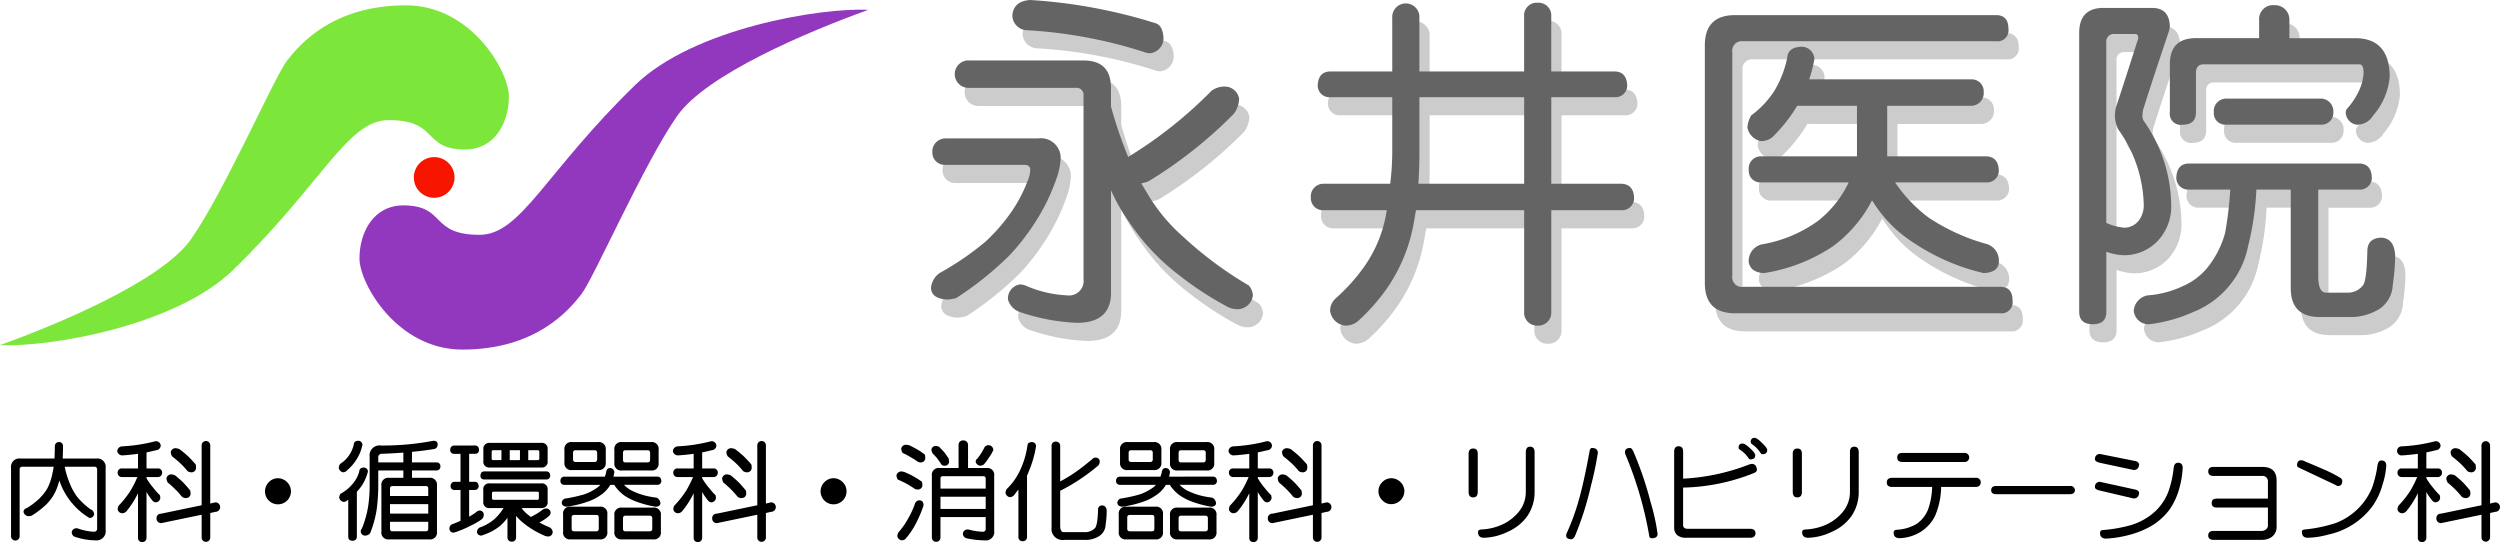 <svg xmlns="http://www.w3.org/2000/svg" width="312.679" height="67.798" viewBox="0 0 312.679 67.798">
  <g id="ロゴ" transform="translate(-530.919 -378.24)">
    <g id="グループ_4" data-name="グループ 4" transform="translate(648.639 380.505)">
      <g id="グループ_3" data-name="グループ 3">
        <path id="パス_575" data-name="パス 575" d="M652.209,397.853h11.642a2.468,2.468,0,0,1,2.792,2.792,8.87,8.87,0,0,1-.473,2.148,25.5,25.5,0,0,1-2.363,5.027,28.449,28.449,0,0,1-3.565,4.682,41.367,41.367,0,0,1-6.659,5.327,5.718,5.718,0,0,1-1.075.172q-1.977-.087-2.062-1.418a2.541,2.541,0,0,1,1.075-1.89,36.535,36.535,0,0,0,5.671-3.867,22.456,22.456,0,0,0,3.394-3.909,18.018,18.018,0,0,0,1.976-3.823,3.734,3.734,0,0,0,.3-1.289q0-.644-.731-.644h-9.924a1.542,1.542,0,0,1-1.59-1.59A1.634,1.634,0,0,1,652.209,397.853Zm2.921-9.752h14.391q3.438,0,3.437,3.437v2.32a55.936,55.936,0,0,0,2.148,6.315,54.29,54.29,0,0,0,10.44-8.292,2.783,2.783,0,0,1,1.719-.516,1.827,1.827,0,0,1,1.718,1.5,3.233,3.233,0,0,1-.687,1.933,55.628,55.628,0,0,1-10.653,8.42,6.065,6.065,0,0,1-.9.258q.343.56.6.989a22.433,22.433,0,0,0,4.726,5.757,46.762,46.762,0,0,0,8.119,6.014,2.021,2.021,0,0,1,.515,1.246,1.948,1.948,0,0,1-1.719,1.719,2.68,2.68,0,0,1-1.546-.344,40.656,40.656,0,0,1-5.971-3.909,27.476,27.476,0,0,1-6.229-6.616,22.315,22.315,0,0,1-2.277-3.995v12.8q0,3.78-4.253,3.781a25.216,25.216,0,0,1-7.217-1.375A2.294,2.294,0,0,1,660.07,418a1.783,1.783,0,0,1,1.547-1.891,3.232,3.232,0,0,1,.6.129,14.559,14.559,0,0,0,5.242,1.246,1.822,1.822,0,0,0,2.061-2.061v-22.9a.873.873,0,0,0-.987-.988h-13.4a1.719,1.719,0,1,1,0-3.437Zm7.733-7.561a65.836,65.836,0,0,1,15.594,2.879q.987.257,1.074,1.89a1.881,1.881,0,0,1-1.719,1.89,2.384,2.384,0,0,1-.773-.171,58.477,58.477,0,0,0-14.52-2.706,1.87,1.87,0,0,1-1.891-1.89Q660.8,380.67,662.863,380.54Z" transform="translate(-650.447 -380.54)" fill="#ccc"/>
        <path id="パス_576" data-name="パス 576" d="M736.707,389.481q1.46.044,1.546,1.719a1.456,1.456,0,0,1-1.546,1.5h-7.949v10.826h8.809q1.46.087,1.546,1.719a1.492,1.492,0,0,1-1.546,1.589h-8.809v12.717a1.623,1.623,0,0,1-1.718,1.719,1.605,1.605,0,0,1-1.675-1.719V406.836H711.833c-.087.516-.171,1.017-.258,1.5a20.662,20.662,0,0,1-3.265,8.119,24.414,24.414,0,0,1-3.781,4.3,2.514,2.514,0,0,1-1.547.516,2.132,2.132,0,0,1-1.889-1.89,2.094,2.094,0,0,1,.73-1.547,23.469,23.469,0,0,0,3.137-3.394A16.418,16.418,0,0,0,707.966,408c.087-.4.158-.787.216-1.16h-7.907a1.509,1.509,0,0,1-1.589-1.589,1.571,1.571,0,0,1,1.589-1.719h8.335a32.969,32.969,0,0,0,.258-4.081V392.7h-7.776a1.453,1.453,0,0,1-1.546-1.5q.084-1.675,1.546-1.719h7.776v-6.7a1.7,1.7,0,1,1,3.393,0v6.7h13.1v-6.873a1.576,1.576,0,0,1,1.675-1.719,1.594,1.594,0,0,1,1.718,1.719v6.873Zm-11.342,14.048V392.7h-13.1v6.744q0,2.149-.129,4.081Z" transform="translate(-651.177 -380.545)" fill="#ccc"/>
        <path id="パス_577" data-name="パス 577" d="M785.146,382.46q1.545,0,1.546,1.718a1.368,1.368,0,0,1-1.546,1.547H753.527a1.2,1.2,0,0,0-1.375,1.332v28.052a1.2,1.2,0,0,0,1.375,1.333h32.133q1.547,0,1.546,1.719a1.386,1.386,0,0,1-1.546,1.589H752.5q-3.78,0-3.781-3.78V386.24q0-3.78,3.781-3.78ZM760.271,393.8a19.214,19.214,0,0,1-2.792,3.609,2.238,2.238,0,0,1-1.719.816,2.135,2.135,0,0,1-1.719-1.719,3.665,3.665,0,0,1,.473-1.5,11.535,11.535,0,0,0,2.964-3.178,13.209,13.209,0,0,0,1.546-4.039q.086-1.288,1.719-1.374a1.6,1.6,0,0,1,1.675,1.546,17.063,17.063,0,0,1-.644,2.534h20.277a1.494,1.494,0,0,1,1.546,1.591,1.585,1.585,0,0,1-1.546,1.718H771.527v6.315h12.416q1.46.087,1.546,1.719a1.472,1.472,0,0,1-1.546,1.546H772.515a18.234,18.234,0,0,0,4.168,4.382,25.284,25.284,0,0,0,7.389,3.352,2.182,2.182,0,0,1,1.417,2.277q-.086,1.247-1.891,1.332a26.613,26.613,0,0,1-8.677-3.738,16.325,16.325,0,0,1-5.285-5.37,16.586,16.586,0,0,1-4.9,5.757,21.408,21.408,0,0,1-8.635,3.35q-1.632-.086-1.891-1.332a2.126,2.126,0,0,1,1.719-2.277,16.667,16.667,0,0,0,7-2.964,13.444,13.444,0,0,0,3.78-4.769H755.761a1.443,1.443,0,0,1-1.547-1.546,1.526,1.526,0,0,1,1.547-1.719h11.986v-6.143a.253.253,0,0,1,.042-.172Z" transform="translate(-651.933 -380.569)" fill="#ccc"/>
        <path id="パス_578" data-name="パス 578" d="M800.038,381.539h5.327q2.234,0,2.234,2.448c-.029,0-.058.129-.086.386q-2.02,5.973-3.265,9.925a6.526,6.526,0,0,0-.086.686,1.355,1.355,0,0,0,.171.688,18.575,18.575,0,0,1,3.437,10.482,6.283,6.283,0,0,1-1.675,4.511,5.74,5.74,0,0,1-4.339,1.8,6.989,6.989,0,0,1-2.1-.429v7.518q0,1.547-1.676,1.546-1.718,0-1.719-1.546V384.675q0-3.135,3.051-3.136Zm-.386,26.893a7.177,7.177,0,0,0,2.276.6,2.325,2.325,0,0,0,1.719-.816,3.091,3.091,0,0,0,.687-2.061,16.778,16.778,0,0,0-3.179-9.409,3.9,3.9,0,0,1-.429-1.762,4.869,4.869,0,0,1,.129-.988q1.2-3.65,2.663-8.248a1.305,1.305,0,0,0,.129-.429q0-.516-.386-.515h-2.535a.949.949,0,0,0-1.074,1.074ZM831.313,401q1.46.044,1.546,1.719a1.472,1.472,0,0,1-1.546,1.546h-5.155v10.826q0,2.062.989,2.062h2.62a2.334,2.334,0,0,0,1.933-.859q.516-.428.6-4.3,0-1.675,1.761-1.719,1.588.087,1.719,2.191a25.17,25.17,0,0,1-.3,3.694,3.779,3.779,0,0,1-1.632,3.008,6.788,6.788,0,0,1-3.909,1.03h-3.609q-3.608,0-3.609-3.609v-12.33h-4.3a35.461,35.461,0,0,1-1.031,7.046,11.2,11.2,0,0,1-6.83,8.248,18.621,18.621,0,0,1-5.584,1.546,1.84,1.84,0,0,1-1.891-1.718,2.112,2.112,0,0,1,1.719-1.891,12.486,12.486,0,0,0,4.425-1.159,8.2,8.2,0,0,0,3.179-2.449,12.036,12.036,0,0,0,2.1-4.21,47.438,47.438,0,0,0,.645-5.413h-5.2a1.472,1.472,0,0,1-1.546-1.546q.086-1.675,1.546-1.719Zm-10.653-19.8a1.805,1.805,0,0,1,1.89,1.891v2.234h8.206q4.337,0,4.338,4.854a8.479,8.479,0,0,1-2.062,4.811,2.37,2.37,0,0,1-2.062,1.16,1.6,1.6,0,0,1-1.374-1.546.778.778,0,0,1,.258-.558,9.084,9.084,0,0,0,1.46-2.277,5.964,5.964,0,0,0,.515-2.1c0-.716-.17-1.074-.515-1.074H811.852q-.988,0-.988,1.074v4.94q0,1.547-1.719,1.546A1.366,1.366,0,0,1,807.6,394.6v-6.015q0-3.265,3.265-3.265h7.906v-2.234A1.746,1.746,0,0,1,820.659,381.194ZM826.5,392.88a1.588,1.588,0,0,1,1.547,1.719,1.473,1.473,0,0,1-1.547,1.546H814.645A1.442,1.442,0,0,1,813.1,394.6a1.553,1.553,0,0,1,1.546-1.719Z" transform="translate(-652.653 -380.55)" fill="#ccc"/>
      </g>
    </g>
    <g id="グループ_6" data-name="グループ 6" transform="translate(647.359 378.24)">
      <g id="グループ_5" data-name="グループ 5">
        <path id="パス_579" data-name="パス 579" d="M650.909,395.553h11.642a2.468,2.468,0,0,1,2.792,2.792,8.879,8.879,0,0,1-.473,2.149,25.462,25.462,0,0,1-2.363,5.026,28.451,28.451,0,0,1-3.565,4.682,41.424,41.424,0,0,1-6.659,5.328,5.641,5.641,0,0,1-1.074.171q-1.977-.087-2.062-1.417a2.544,2.544,0,0,1,1.074-1.891,36.459,36.459,0,0,0,5.671-3.867,22.413,22.413,0,0,0,3.394-3.909,17.952,17.952,0,0,0,1.976-3.823,3.733,3.733,0,0,0,.3-1.289q0-.644-.731-.644h-9.924a1.542,1.542,0,0,1-1.59-1.59A1.635,1.635,0,0,1,650.909,395.553Zm2.921-9.751h14.392q3.436,0,3.436,3.436v2.32a55.652,55.652,0,0,0,2.149,6.315,54.272,54.272,0,0,0,10.439-8.292,2.783,2.783,0,0,1,1.719-.515,1.826,1.826,0,0,1,1.718,1.5A3.233,3.233,0,0,1,687,392.5a55.671,55.671,0,0,1-10.654,8.421,6.171,6.171,0,0,1-.9.257q.343.56.6.989a22.409,22.409,0,0,0,4.725,5.757,46.715,46.715,0,0,0,8.119,6.014,2.023,2.023,0,0,1,.516,1.247,1.949,1.949,0,0,1-1.72,1.718,2.689,2.689,0,0,1-1.546-.343,40.734,40.734,0,0,1-5.971-3.91,27.5,27.5,0,0,1-6.229-6.615,22.334,22.334,0,0,1-2.277-4v12.8q0,3.78-4.253,3.781a25.221,25.221,0,0,1-7.217-1.375,2.3,2.3,0,0,1-1.418-1.546,1.782,1.782,0,0,1,1.547-1.89,3.217,3.217,0,0,1,.6.128,14.534,14.534,0,0,0,5.241,1.247,1.823,1.823,0,0,0,2.062-2.062v-22.9a.874.874,0,0,0-.988-.988h-13.4a1.718,1.718,0,1,1,0-3.436Zm7.733-7.562a65.817,65.817,0,0,1,15.594,2.879q.987.259,1.073,1.89a1.881,1.881,0,0,1-1.718,1.891,2.39,2.39,0,0,1-.774-.172,58.558,58.558,0,0,0-14.52-2.706,1.87,1.87,0,0,1-1.891-1.89Q659.5,378.37,661.563,378.24Z" transform="translate(-649.147 -378.24)" fill="#646464"/>
        <path id="パス_580" data-name="パス 580" d="M735.407,387.182q1.46.043,1.546,1.718a1.455,1.455,0,0,1-1.546,1.5h-7.949v10.826h8.809q1.46.087,1.546,1.719a1.493,1.493,0,0,1-1.546,1.59h-8.809v12.716a1.623,1.623,0,0,1-1.718,1.719,1.606,1.606,0,0,1-1.675-1.719V404.537H710.533c-.087.515-.171,1.016-.258,1.5a20.689,20.689,0,0,1-3.264,8.119,24.487,24.487,0,0,1-3.782,4.3,2.5,2.5,0,0,1-1.546.516,2.13,2.13,0,0,1-1.889-1.89,2.086,2.086,0,0,1,.729-1.546,23.416,23.416,0,0,0,3.137-3.395,16.411,16.411,0,0,0,3.007-6.444c.087-.4.158-.787.216-1.159h-7.907a1.511,1.511,0,0,1-1.589-1.59,1.571,1.571,0,0,1,1.589-1.719h8.335a32.968,32.968,0,0,0,.258-4.081V390.4h-7.775a1.454,1.454,0,0,1-1.547-1.5q.084-1.675,1.547-1.718h7.775v-6.7a1.7,1.7,0,1,1,3.393,0v6.7h13.1v-6.874a1.577,1.577,0,0,1,1.675-1.719,1.594,1.594,0,0,1,1.718,1.719v6.874Zm-11.342,14.047V390.4h-13.1v6.744q0,2.149-.128,4.081Z" transform="translate(-649.877 -378.245)" fill="#646464"/>
        <path id="パス_581" data-name="パス 581" d="M783.846,380.16q1.547,0,1.546,1.718a1.367,1.367,0,0,1-1.546,1.547H752.227a1.2,1.2,0,0,0-1.375,1.332V412.81a1.2,1.2,0,0,0,1.375,1.332h32.133q1.547,0,1.547,1.719a1.387,1.387,0,0,1-1.547,1.59H751.2q-3.78,0-3.78-3.781V383.94q0-3.779,3.78-3.78ZM758.972,391.5a19.178,19.178,0,0,1-2.792,3.609,2.238,2.238,0,0,1-1.719.816,2.131,2.131,0,0,1-1.718-1.719,3.653,3.653,0,0,1,.472-1.5,11.552,11.552,0,0,0,2.964-3.179,13.207,13.207,0,0,0,1.546-4.039q.086-1.288,1.719-1.374a1.6,1.6,0,0,1,1.676,1.546,17.191,17.191,0,0,1-.645,2.535h20.277a1.492,1.492,0,0,1,1.546,1.59,1.585,1.585,0,0,1-1.546,1.718H770.228v6.316h12.415q1.46.086,1.546,1.718a1.472,1.472,0,0,1-1.546,1.546H771.216a18.233,18.233,0,0,0,4.167,4.383,25.312,25.312,0,0,0,7.389,3.351,2.181,2.181,0,0,1,1.417,2.277q-.086,1.247-1.891,1.332a26.592,26.592,0,0,1-8.677-3.738,16.3,16.3,0,0,1-5.284-5.37,16.587,16.587,0,0,1-4.9,5.757,21.393,21.393,0,0,1-8.635,3.351q-1.632-.086-1.89-1.332a2.125,2.125,0,0,1,1.719-2.277,16.644,16.644,0,0,0,7-2.965,13.433,13.433,0,0,0,3.78-4.769H754.461a1.442,1.442,0,0,1-1.546-1.546,1.524,1.524,0,0,1,1.546-1.718h11.986v-6.144a.247.247,0,0,1,.043-.172Z" transform="translate(-650.633 -378.269)" fill="#646464"/>
        <path id="パス_582" data-name="パス 582" d="M798.738,379.239h5.328q2.232,0,2.233,2.448-.043,0-.086.387-2.019,5.971-3.265,9.924a6.5,6.5,0,0,0-.086.687,1.346,1.346,0,0,0,.172.687,18.58,18.58,0,0,1,3.436,10.482,6.279,6.279,0,0,1-1.675,4.511,5.739,5.739,0,0,1-4.339,1.8,6.988,6.988,0,0,1-2.1-.429v7.518q0,1.547-1.675,1.547-1.718,0-1.72-1.547V382.375q0-3.135,3.051-3.136Zm-.386,26.893a7.183,7.183,0,0,0,2.276.6,2.328,2.328,0,0,0,1.719-.815,3.094,3.094,0,0,0,.688-2.062,16.78,16.78,0,0,0-3.18-9.409,3.891,3.891,0,0,1-.428-1.761,4.915,4.915,0,0,1,.128-.988q1.2-3.652,2.664-8.248a1.317,1.317,0,0,0,.128-.43c0-.343-.128-.515-.386-.515h-2.534a.95.95,0,0,0-1.075,1.074Zm31.661-7.432q1.461.043,1.547,1.718a1.473,1.473,0,0,1-1.547,1.546h-5.155V412.79q0,2.062.989,2.061h2.62a2.332,2.332,0,0,0,1.933-.859q.516-.428.6-4.3,0-1.675,1.761-1.719,1.588.087,1.719,2.191a25.3,25.3,0,0,1-.3,3.694,3.782,3.782,0,0,1-1.633,3.008,6.785,6.785,0,0,1-3.909,1.031H825.03q-3.609,0-3.609-3.609V401.964h-4.3a35.455,35.455,0,0,1-1.031,7.046,11.2,11.2,0,0,1-6.83,8.248,18.647,18.647,0,0,1-5.584,1.547,1.841,1.841,0,0,1-1.891-1.719,2.11,2.11,0,0,1,1.719-1.89,12.5,12.5,0,0,0,4.425-1.16,8.189,8.189,0,0,0,3.179-2.449,12.048,12.048,0,0,0,2.106-4.209,47.45,47.45,0,0,0,.644-5.414h-5.2a1.472,1.472,0,0,1-1.547-1.546q.086-1.675,1.547-1.718Zm-10.653-19.8a1.8,1.8,0,0,1,1.89,1.89v2.234h8.206q4.337,0,4.338,4.854a8.484,8.484,0,0,1-2.062,4.812,2.37,2.37,0,0,1-2.061,1.159,1.6,1.6,0,0,1-1.375-1.546.778.778,0,0,1,.258-.558,9.083,9.083,0,0,0,1.46-2.277,5.965,5.965,0,0,0,.516-2.1q0-1.074-.516-1.074H810.552q-.987,0-.987,1.074v4.94q0,1.547-1.72,1.546A1.367,1.367,0,0,1,806.3,392.3v-6.014q0-3.265,3.266-3.266h7.9v-2.234A1.745,1.745,0,0,1,819.359,378.895ZM825.2,390.58a1.587,1.587,0,0,1,1.547,1.719,1.473,1.473,0,0,1-1.547,1.546H813.345A1.442,1.442,0,0,1,811.8,392.3a1.553,1.553,0,0,1,1.546-1.719Z" transform="translate(-651.353 -378.25)" fill="#646464"/>
      </g>
    </g>
    <g id="グループ_7" data-name="グループ 7" transform="translate(532.295 433.003)">
      <path id="パス_583" data-name="パス 583" d="M533.5,436.437h4.255q.041-.714.04-1.522a.519.519,0,0,1,.486-.538.483.483,0,0,1,.538.538c0,.531-.013,1.037-.04,1.522h4.188a1.048,1.048,0,0,1,1.185,1.185v7.743a1.148,1.148,0,0,1-1.292,1.306,8.373,8.373,0,0,1-2.518-.431.6.6,0,0,1-.43-.538.553.553,0,0,1,.592-.539l.161.013a6.607,6.607,0,0,0,1.993.418.38.38,0,0,0,.43-.43v-7.338a.328.328,0,0,0-.376-.364h-3.677a10.5,10.5,0,0,0,.593,1.993,7.489,7.489,0,0,0,.955,1.764,9.189,9.189,0,0,0,1.683,1.575.651.651,0,0,1,.445.593.532.532,0,0,1-.539.485.487.487,0,0,1-.242-.121,8.4,8.4,0,0,1-2.048-1.818,8.81,8.81,0,0,1-1.131-1.777q-.216-.471-.39-.97a9.978,9.978,0,0,1-.4,1.2,5.785,5.785,0,0,1-1.225,1.792,11.493,11.493,0,0,1-1.845,1.413,1.633,1.633,0,0,1-.471.054.692.692,0,0,1-.539-.539.5.5,0,0,1,.418-.472,9.566,9.566,0,0,0,1.575-1.2,6.4,6.4,0,0,0,.97-1.226,7.055,7.055,0,0,0,.673-2.006c.054-.242.1-.488.135-.741h-3.891a.322.322,0,0,0-.363.364v8.307a.539.539,0,1,1-1.077,0v-8.51A1.048,1.048,0,0,1,533.5,436.437Z" transform="translate(-532.316 -433.852)"/>
      <path id="パス_584" data-name="パス 584" d="M550.6,434.268a.592.592,0,0,1,.646.539.61.61,0,0,1-.592.593q-.579.148-1.185.269v2.006h1.413a.5.5,0,0,1,.539.539.518.518,0,0,1-.539.539h-1.413v.148a8.713,8.713,0,0,0,.929,1.293,6.986,6.986,0,0,0,.741.821,1.717,1.717,0,0,1,.054.363.612.612,0,0,1-.539.539.591.591,0,0,1-.472-.256,7.321,7.321,0,0,1-.713-1.037v5.723a.52.52,0,0,1-.539.539.5.5,0,0,1-.525-.539v-5.574a11.083,11.083,0,0,1-1.414,2.222.732.732,0,0,1-.539.283.576.576,0,0,1-.592-.539,1.353,1.353,0,0,1,.107-.391,12.065,12.065,0,0,0,1.522-1.925,13.187,13.187,0,0,0,.835-1.669H546.4a.518.518,0,0,1-.539-.539.5.5,0,0,1,.539-.539h2.006v-1.831q-.943.134-1.953.2a.644.644,0,0,1-.646-.539.637.637,0,0,1,.593-.593A20.4,20.4,0,0,0,550.6,434.268Zm7.487,7.649a.592.592,0,0,1,0,1.185l-.646.148v3.043a.539.539,0,1,1-1.077,0v-2.828l-5.049,1.05a.565.565,0,0,1-.593-.592.557.557,0,0,1,.593-.593l5.049-1.05v-7.473a.539.539,0,1,1,1.077,0v7.258Zm-5.588-3.5a1.307,1.307,0,0,1,.539.121,12.415,12.415,0,0,1,1,.876q.417.431.888,1.009a1.691,1.691,0,0,1,.054.431.547.547,0,0,1-.539.525.774.774,0,0,1-.539-.162q-.431-.526-.821-.916t-.956-.862a1.147,1.147,0,0,1-.162-.539A.634.634,0,0,1,552.5,438.415Zm.539-3.272a1.443,1.443,0,0,1,.539.107,13.585,13.585,0,0,1,1.076.889q.458.443.97,1.036a2.6,2.6,0,0,1,.04.444.552.552,0,0,1-.539.539.834.834,0,0,1-.539-.162,9.326,9.326,0,0,0-.876-.955q-.417-.391-1.05-.889a1.2,1.2,0,0,1-.161-.539A.609.609,0,0,1,553.041,435.144Z" transform="translate(-532.52 -433.85)"/>
      <path id="パス_585" data-name="パス 585" d="M566.2,438.971a1.642,1.642,0,0,1,1.132.486,1.594,1.594,0,0,1,.485,1.144,1.623,1.623,0,1,1-2.761-1.144A1.562,1.562,0,0,1,566.2,438.971Z" transform="translate(-532.804 -433.922)"/>
      <path id="パス_586" data-name="パス 586" d="M576.363,434.214a.524.524,0,0,1,.539.5,5.457,5.457,0,0,1-.592,1.59,5.879,5.879,0,0,1-1.293,1.575.726.726,0,0,1-.539.283.692.692,0,0,1-.539-.539,1.31,1.31,0,0,1,.149-.5,3.831,3.831,0,0,0,1.131-1.077,3.942,3.942,0,0,0,.606-1.387Q575.852,434.24,576.363,434.214Zm.687,3.353a.508.508,0,0,1,.539.485,5.817,5.817,0,0,1-.768,1.778,8.25,8.25,0,0,1-.619.767v5.641q-.027.458-.539.486c-.35-.019-.53-.18-.538-.486v-4.672a.188.188,0,0,1-.054.04.7.7,0,0,1-.539.256.669.669,0,0,1-.539-.539,1.136,1.136,0,0,1,.149-.471,4.928,4.928,0,0,0,1.548-1.266,3.768,3.768,0,0,0,.821-1.59Q576.551,437.594,577.05,437.566Zm8.725-3.353c.35,0,.53.148.539.444-.027.358-.189.556-.485.592q-1.158.2-2.734.351v1.32h3.07a.453.453,0,0,1,.486.485.481.481,0,0,1-.486.525H583.1v.916h2.141a.869.869,0,0,1,.983.983v5.762a.857.857,0,0,1-.983.956h-5a.852.852,0,0,1-.97-.956v-5.762a.864.864,0,0,1,.97-.983h1.778v-.916h-3.138v1.724a23.41,23.41,0,0,1-.2,3.164,13.53,13.53,0,0,1-.808,2.935.8.8,0,0,1-.66.323.535.535,0,0,1-.526-.538.662.662,0,0,1,.162-.377,13.285,13.285,0,0,0,.753-2.653,18.359,18.359,0,0,0,.2-2.854v-3.447a1.244,1.244,0,0,1,1.414-1.4A33.4,33.4,0,0,0,585.775,434.214Zm-3.756,2.706v-1.226q-1.226.095-2.653.149a.428.428,0,0,0-.485.485v.593Zm-1.67,4.2h4.781v-.929a.274.274,0,0,0-.31-.31h-4.16a.274.274,0,0,0-.31.31Zm0,2.208h4.781v-1.185h-4.781Zm4.47,2.209c.207,0,.31-.108.31-.324v-.862h-4.781v.862c0,.216.1.324.31.324Z" transform="translate(-532.946 -433.85)"/>
      <path id="パス_587" data-name="パス 587" d="M591.213,434.81c.3.019.466.2.485.553a.462.462,0,0,1-.485.485h-.754v3.5h.7q.458.015.485.539a.462.462,0,0,1-.485.486h-.7v3.339a6.6,6.6,0,0,0,.929-.606.633.633,0,0,1,.364-.161.511.511,0,0,1,.538.5.784.784,0,0,1-.255.592,8.293,8.293,0,0,1-1.374.795,12.983,12.983,0,0,1-1.764.767,1.944,1.944,0,0,1-.418.108.483.483,0,0,1-.485-.486.556.556,0,0,1,.431-.592q.551-.216.955-.4v-3.851h-.741a.468.468,0,0,1-.5-.486q.027-.524.5-.539h.741v-3.5h-.794a.467.467,0,0,1-.5-.485c.018-.351.183-.534.5-.553Zm1.845,4.74h6.41a.72.72,0,0,1,.808.821v1.44a.72.72,0,0,1-.808.821h-2.451a4.122,4.122,0,0,0,1.023,1,.579.579,0,0,0,.161.135l.028-.054a7.316,7.316,0,0,0,1.4-.862.835.835,0,0,1,.538-.161.554.554,0,0,1,.486.485.587.587,0,0,1-.229.472,5.987,5.987,0,0,1-1.185.794q.579.31,1.306.619a.727.727,0,0,1,.363.593.577.577,0,0,1-.485.539,1.749,1.749,0,0,1-.418-.054,11.518,11.518,0,0,1-1.387-.686,11.154,11.154,0,0,1-1.548-1.091,6.523,6.523,0,0,1-.741-.753V446.3a.51.51,0,0,1-.539.539.52.52,0,0,1-.539-.539v-2.45a5.505,5.505,0,0,1-.955,1.037,6.429,6.429,0,0,1-2.02,1.09,1.549,1.549,0,0,1-.3.107c-.35-.035-.53-.2-.539-.485a.65.65,0,0,1,.363-.539,5.655,5.655,0,0,0,1.8-1.023,6.539,6.539,0,0,0,1.158-1.4h-1.71a.726.726,0,0,1-.821-.821v-1.44A.726.726,0,0,1,593.057,439.55Zm7.056-1.5q.456.013.485.539a.456.456,0,0,1-.485.471h-7.77a.439.439,0,0,1-.471-.471c.008-.351.165-.53.471-.539Zm-7.056-3.568h6.41a.72.72,0,0,1,.808.821v1.441a.72.72,0,0,1-.808.821h-6.41a.726.726,0,0,1-.821-.821v-1.441A.726.726,0,0,1,593.057,434.487Zm1.441,2.154V435.4h-1.023c-.135,0-.2.072-.2.215v.821a.179.179,0,0,0,.2.2Zm4.483,4.969c.135,0,.2-.076.2-.228v-.593a.179.179,0,0,0-.2-.2h-5.453c-.144,0-.215.068-.215.2v.593c0,.153.071.228.215.228Zm-2.168-4.969V435.4h-1.279v1.238Zm2.222,0a.178.178,0,0,0,.2-.2v-.821c0-.143-.067-.215-.2-.215h-1.185v1.238Z" transform="translate(-533.158 -433.854)"/>
      <path id="パス_588" data-name="パス 588" d="M614.222,438.7q.458.015.485.539a.461.461,0,0,1-.485.485h-4.188a3.948,3.948,0,0,0,.943.714,8.938,8.938,0,0,0,1.549.592,10.328,10.328,0,0,0,1.589.3.852.852,0,0,1,.485.714q-.055.377-.539.418a1.414,1.414,0,0,1-.309-.04,12.65,12.65,0,0,1-1.818-.472,7.23,7.23,0,0,1-1.737-.808,4.865,4.865,0,0,1-1.2-1.144,1.07,1.07,0,0,1-.162-.27h-.511a3.859,3.859,0,0,1-1.2,1.279,6.088,6.088,0,0,1-1.657.835,12.219,12.219,0,0,1-2.45.592.723.723,0,0,1-.175.028c-.358-.035-.556-.193-.592-.472a.586.586,0,0,1,.39-.539,18,18,0,0,0,2.4-.525,5.933,5.933,0,0,0,1.414-.686,2.735,2.735,0,0,0,.632-.512h-4.5a.467.467,0,0,1-.5-.485q.026-.524.5-.539h5.062c.063-.179.116-.358.161-.539q.041-.524.486-.539a.54.54,0,0,1,.538.539c-.035.189-.072.368-.107.539Zm-10.84,3.757H607a.857.857,0,0,1,.956.983v2.154a.846.846,0,0,1-.956.956h-3.622a.845.845,0,0,1-.955-.956V443.44A.857.857,0,0,1,603.382,442.457Zm.175-8.079h3.219a.869.869,0,0,1,.983.983v1.562a.857.857,0,0,1-.983.955h-3.219a.85.85,0,0,1-.969-.955v-1.562A.863.863,0,0,1,603.557,434.378Zm3.017,11.163c.206,0,.309-.108.309-.324v-1.4c0-.216-.1-.324-.309-.324h-2.748c-.225,0-.336.108-.336.324v1.4c0,.216.111.324.336.324Zm-.229-8.672a.3.3,0,0,0,.337-.337v-.795a.3.3,0,0,0-.337-.336h-2.37q-.31,0-.31.336v.795q0,.337.31.337Zm3.447-2.491h3.622a.858.858,0,0,1,.956.983v1.615a.845.845,0,0,1-.956.956h-3.622a.845.845,0,0,1-.956-.956v-1.615A.857.857,0,0,1,609.792,434.378Zm0,8.2h3.891a.851.851,0,0,1,.97.955v2.06a.851.851,0,0,1-.97.956h-3.891a.846.846,0,0,1-.956-.956v-2.06A.845.845,0,0,1,609.792,442.578Zm3.191-5.655q.324,0,.323-.337v-.849c0-.224-.107-.336-.323-.336h-2.76q-.31,0-.31.336v.849q0,.337.31.337Zm.256,8.618q.337,0,.337-.324v-1.292a.3.3,0,0,0-.337-.337h-3.016q-.31,0-.31.337v1.292c0,.216.1.324.31.324Z" transform="translate(-533.371 -433.852)"/>
      <path id="パス_589" data-name="パス 589" d="M621.163,434.268a.594.594,0,0,1,.647.539.611.611,0,0,1-.593.593q-.579.148-1.185.269v2.006h1.413a.5.5,0,0,1,.539.539.518.518,0,0,1-.539.539h-1.413v.148a8.713,8.713,0,0,0,.929,1.293,6.986,6.986,0,0,0,.741.821,1.717,1.717,0,0,1,.054.363.611.611,0,0,1-.539.539.591.591,0,0,1-.472-.256,7.321,7.321,0,0,1-.713-1.037v5.723a.52.52,0,0,1-.539.539.5.5,0,0,1-.525-.539v-5.574a11.083,11.083,0,0,1-1.414,2.222.732.732,0,0,1-.539.283.576.576,0,0,1-.592-.539,1.353,1.353,0,0,1,.107-.391,12.065,12.065,0,0,0,1.522-1.925,13.187,13.187,0,0,0,.835-1.669h-1.925a.518.518,0,0,1-.539-.539.5.5,0,0,1,.539-.539h2.006v-1.831q-.943.134-1.953.2a.644.644,0,0,1-.646-.539.637.637,0,0,1,.593-.593A20.389,20.389,0,0,0,621.163,434.268Zm7.487,7.649a.592.592,0,0,1,0,1.185l-.646.148v3.043a.539.539,0,1,1-1.077,0v-2.828l-5.049,1.05a.565.565,0,0,1-.593-.592.557.557,0,0,1,.593-.593l5.049-1.05v-7.473a.539.539,0,1,1,1.077,0v7.258Zm-5.588-3.5a1.307,1.307,0,0,1,.539.121,12.415,12.415,0,0,1,1,.876q.417.431.888,1.009a1.691,1.691,0,0,1,.054.431.547.547,0,0,1-.539.525.774.774,0,0,1-.539-.162q-.431-.526-.821-.916t-.956-.862a1.147,1.147,0,0,1-.162-.539A.634.634,0,0,1,623.062,438.415Zm.539-3.272a1.443,1.443,0,0,1,.539.107,13.8,13.8,0,0,1,1.077.889q.456.443.969,1.036a2.6,2.6,0,0,1,.04.444.552.552,0,0,1-.539.539.834.834,0,0,1-.539-.162,9.326,9.326,0,0,0-.876-.955q-.417-.391-1.05-.889a1.2,1.2,0,0,1-.161-.539A.609.609,0,0,1,623.6,435.144Z" transform="translate(-533.587 -433.85)"/>
      <path id="パス_590" data-name="パス 590" d="M636.757,438.971a1.642,1.642,0,0,1,1.132.486,1.594,1.594,0,0,1,.484,1.144,1.623,1.623,0,1,1-2.761-1.144A1.562,1.562,0,0,1,636.757,438.971Z" transform="translate(-533.871 -433.922)"/>
      <path id="パス_591" data-name="パス 591" d="M645.3,438.05a1.388,1.388,0,0,1,.539.107,11.233,11.233,0,0,1,1.131.553,10.539,10.539,0,0,1,.983.632,1.649,1.649,0,0,1,.054.431.552.552,0,0,1-.539.539.733.733,0,0,1-.539-.175q-.485-.309-.929-.565-.4-.216-1.078-.512a1.191,1.191,0,0,1-.161-.525A.633.633,0,0,1,645.3,438.05Zm2.316,3.609q.511.013.539.593a1.772,1.772,0,0,0-.054.2,15.3,15.3,0,0,1-1.118,2.5,10.076,10.076,0,0,1-1.09,1.534.688.688,0,0,1-.485.175.628.628,0,0,1-.539-.539.905.905,0,0,1,.174-.485,9.2,9.2,0,0,0,1.118-1.589,10.977,10.977,0,0,0,.916-1.966A.6.6,0,0,1,647.614,441.659Zm-1.724-6.948a1.57,1.57,0,0,1,.539.095q.619.31,1.009.539a7.433,7.433,0,0,1,.876.606,1.692,1.692,0,0,1,.053.431.547.547,0,0,1-.525.539.766.766,0,0,1-.539-.175q-.431-.3-.821-.512a8.544,8.544,0,0,0-.955-.5,1.186,1.186,0,0,1-.175-.538A.633.633,0,0,1,645.891,434.711Zm3.73.149a1.091,1.091,0,0,1,.471.107q.39.391.647.686.254.324.552.781a1.691,1.691,0,0,1,.054.431.527.527,0,0,1-.539.471.556.556,0,0,1-.431-.162,7.878,7.878,0,0,0-.5-.727,7.317,7.317,0,0,0-.593-.66,1.139,1.139,0,0,1-.148-.485A.557.557,0,0,1,649.62,434.859Zm3.5-.687a.557.557,0,0,1,.593.593v2.854h2.316a.851.851,0,0,1,.955.97v6.894a1.047,1.047,0,0,1-1.185,1.185,11.208,11.208,0,0,1-2.315-.269.627.627,0,0,1-.418-.553.577.577,0,0,1,.592-.539l.149.014a7.551,7.551,0,0,0,1.736.269.333.333,0,0,0,.377-.377V443.76h-5.655v2.531a.539.539,0,1,1-1.077,0v-7.7a.858.858,0,0,1,.97-.97h2.37v-2.854A.548.548,0,0,1,653.121,434.172Zm-2.854,6.02h5.655v-1.239q0-.309-.323-.309h-5.022a.274.274,0,0,0-.31.309Zm0,2.545h5.655v-1.522h-5.655Zm5.978-7.972a.616.616,0,0,1,.633.593.363.363,0,0,1-.095.2,4.015,4.015,0,0,1-.458.767,6.621,6.621,0,0,1-.632.848.825.825,0,0,1-.485.162.677.677,0,0,1-.539-.471c0-.2.058-.323.174-.377a7.154,7.154,0,0,0,.9-1.4A.582.582,0,0,1,656.245,434.765Z" transform="translate(-534.017 -433.849)"/>
      <path id="パス_592" data-name="パス 592" d="M661.895,434.377a.518.518,0,0,1,.539.485,13.541,13.541,0,0,1-.862,3.07c-.081.216-.171.43-.27.646v7.661a.508.508,0,0,1-.539.539.5.5,0,0,1-.539-.539v-5.924q-.269.337-.538.7a.705.705,0,0,1-.539.256.667.667,0,0,1-.539-.539,1.154,1.154,0,0,1,.148-.472,7.86,7.86,0,0,0,1.7-2.4,10.844,10.844,0,0,0,.9-3.057Q661.382,434.4,661.895,434.377Zm8.025,1.952a.464.464,0,0,1,.472.418.858.858,0,0,1-.149.539,26.275,26.275,0,0,1-2.1,1.6,24.14,24.14,0,0,1-2.585,1.534.5.5,0,0,1-.108.04v4.363q0,.821.431.821h2.585a1.7,1.7,0,0,0,1.279-.458q.375-.242.444-2.343a.484.484,0,0,1,.539-.539c.331.019.511.247.538.687a11.8,11.8,0,0,1-.134,1.71,1.759,1.759,0,0,1-.768,1.413,3.142,3.142,0,0,1-1.857.5h-2.573a1.381,1.381,0,0,1-1.562-1.562V434.862a.5.5,0,0,1,.539-.539.509.509,0,0,1,.539.539V439.3a18.2,18.2,0,0,0,1.966-1.2q.7-.471,2.074-1.616A.483.483,0,0,1,669.919,436.329Z" transform="translate(-534.226 -433.851)"/>
      <path id="パス_593" data-name="パス 593" d="M684.782,438.7q.458.015.485.539a.461.461,0,0,1-.485.485h-4.188a3.948,3.948,0,0,0,.943.714,8.938,8.938,0,0,0,1.549.592,10.352,10.352,0,0,0,1.589.3.849.849,0,0,1,.485.714c-.035.251-.216.39-.539.418a1.414,1.414,0,0,1-.309-.04,12.652,12.652,0,0,1-1.818-.472,7.267,7.267,0,0,1-1.737-.808,4.845,4.845,0,0,1-1.2-1.144,1.048,1.048,0,0,1-.162-.27h-.511a3.859,3.859,0,0,1-1.2,1.279,6.1,6.1,0,0,1-1.656.835,12.245,12.245,0,0,1-2.451.592.724.724,0,0,1-.174.028q-.539-.053-.593-.472a.586.586,0,0,1,.39-.539,18,18,0,0,0,2.4-.525,5.933,5.933,0,0,0,1.414-.686,2.715,2.715,0,0,0,.632-.512h-4.5a.467.467,0,0,1-.5-.485c.018-.35.183-.529.5-.539h5.062q.094-.269.161-.539.041-.524.486-.539a.54.54,0,0,1,.538.539c-.035.189-.072.368-.107.539Zm-10.84,3.757h3.622a.857.857,0,0,1,.956.983v2.154a.846.846,0,0,1-.956.956h-3.622a.845.845,0,0,1-.955-.956V443.44A.857.857,0,0,1,673.942,442.457Zm.175-8.079h3.219a.869.869,0,0,1,.983.983v1.562a.857.857,0,0,1-.983.955h-3.219a.85.85,0,0,1-.969-.955v-1.562A.863.863,0,0,1,674.117,434.378Zm3.017,11.163c.206,0,.309-.108.309-.324v-1.4c0-.216-.1-.324-.309-.324h-2.747q-.337,0-.337.324v1.4q0,.324.337.324Zm-.229-8.672a.3.3,0,0,0,.337-.337v-.795a.3.3,0,0,0-.337-.336h-2.37q-.31,0-.31.336v.795q0,.337.31.337Zm3.447-2.491h3.622a.858.858,0,0,1,.956.983v1.615a.845.845,0,0,1-.956.956h-3.622a.845.845,0,0,1-.956-.956v-1.615A.857.857,0,0,1,680.352,434.378Zm0,8.2h3.891a.851.851,0,0,1,.97.955v2.06a.851.851,0,0,1-.97.956h-3.891a.846.846,0,0,1-.956-.956v-2.06A.845.845,0,0,1,680.352,442.578Zm3.191-5.655q.323,0,.324-.337v-.849a.292.292,0,0,0-.324-.336h-2.76q-.31,0-.31.336v.849q0,.337.31.337Zm.256,8.618q.337,0,.337-.324v-1.292a.3.3,0,0,0-.337-.337h-3.016q-.31,0-.31.337v1.292c0,.216.1.324.31.324Z" transform="translate(-534.439 -433.852)"/>
      <path id="パス_594" data-name="パス 594" d="M691.723,434.268a.594.594,0,0,1,.647.539.611.611,0,0,1-.593.593q-.579.148-1.185.269v2.006h1.413a.5.5,0,0,1,.539.539.518.518,0,0,1-.539.539h-1.413v.148a8.713,8.713,0,0,0,.929,1.293,7.081,7.081,0,0,0,.741.821,1.717,1.717,0,0,1,.054.363.611.611,0,0,1-.539.539.588.588,0,0,1-.471-.256,7.246,7.246,0,0,1-.714-1.037v5.723a.519.519,0,0,1-.539.539.5.5,0,0,1-.525-.539v-5.574a11.083,11.083,0,0,1-1.414,2.222.732.732,0,0,1-.539.283.576.576,0,0,1-.592-.539,1.353,1.353,0,0,1,.107-.391,12.01,12.01,0,0,0,1.522-1.925,13.066,13.066,0,0,0,.835-1.669h-1.925a.518.518,0,0,1-.539-.539.5.5,0,0,1,.539-.539h2.006v-1.831q-.942.134-1.953.2a.644.644,0,0,1-.646-.539.637.637,0,0,1,.593-.593A20.389,20.389,0,0,0,691.723,434.268Zm7.487,7.649a.592.592,0,0,1,0,1.185l-.646.148v3.043a.539.539,0,1,1-1.077,0v-2.828l-5.049,1.05a.565.565,0,0,1-.593-.592.557.557,0,0,1,.593-.593l5.049-1.05v-7.473a.539.539,0,1,1,1.077,0v7.258Zm-5.588-3.5a1.3,1.3,0,0,1,.539.121,12.415,12.415,0,0,1,1,.876q.417.431.888,1.009a1.691,1.691,0,0,1,.054.431.546.546,0,0,1-.539.525.774.774,0,0,1-.539-.162q-.431-.526-.821-.916t-.956-.862a1.147,1.147,0,0,1-.162-.539A.634.634,0,0,1,693.622,438.415Zm.539-3.272a1.439,1.439,0,0,1,.539.107,13.8,13.8,0,0,1,1.077.889q.456.443.969,1.036a2.6,2.6,0,0,1,.04.444.551.551,0,0,1-.539.539.836.836,0,0,1-.539-.162,9.323,9.323,0,0,0-.875-.955q-.418-.391-1.051-.889a1.2,1.2,0,0,1-.161-.539A.61.61,0,0,1,694.161,435.144Z" transform="translate(-534.655 -433.85)"/>
      <path id="パス_595" data-name="パス 595" d="M707.6,438.971a1.638,1.638,0,0,1,1.131.486,1.594,1.594,0,0,1,.485,1.144,1.656,1.656,0,0,1-1.615,1.615,1.538,1.538,0,0,1-1.145-.485,1.577,1.577,0,0,1,0-2.275A1.565,1.565,0,0,1,707.6,438.971Z" transform="translate(-534.943 -433.922)"/>
      <path id="パス_596" data-name="パス 596" d="M718,435.194q.566,0,.565.66v4.767q0,.685-.565.686c-.385,0-.579-.229-.579-.686v-4.767C717.425,435.415,717.619,435.194,718,435.194Zm7.11-.229c.377,0,.565.234.565.7v4.888a5.333,5.333,0,0,1-.876,3.043,5.85,5.85,0,0,1-2.5,2.02,7.265,7.265,0,0,1-2.921.741q-.781.013-.781-.714,0-.3.418-.323a6.985,6.985,0,0,0,2.733-.673,5.853,5.853,0,0,0,1.98-1.576,3.917,3.917,0,0,0,.848-2.518v-4.888C724.575,435.2,724.755,434.965,725.114,434.965Z" transform="translate(-535.116 -433.861)"/>
      <path id="パス_597" data-name="パス 597" d="M733.057,435.13q.7,0,.714.618a39.866,39.866,0,0,1-.862,4.107,38.586,38.586,0,0,1-1.953,6.181q-.2.485-.5.511c-.43-.018-.646-.166-.646-.444a.7.7,0,0,1,.054-.283,28.657,28.657,0,0,0,1.467-3.972q.674-2.29,1.427-6.423Q732.829,435.13,733.057,435.13Zm4.753,0q.216,0,.431.5a42.855,42.855,0,0,1,2.14,6.315,25.256,25.256,0,0,1,.862,3.919q0,.553-.713.553a.285.285,0,0,1-.323-.256,46.752,46.752,0,0,0-2.989-10.234.835.835,0,0,1-.054-.242Q737.164,435.13,737.81,435.13Z" transform="translate(-535.303 -433.863)"/>
      <path id="パス_598" data-name="パス 598" d="M744.083,434.895q.566,0,.565.673v3.38a26.44,26.44,0,0,0,8.2-1.75,1.362,1.362,0,0,1,.4-.095c.377,0,.587.251.632.754q-.04.269-.444.417a25.1,25.1,0,0,1-8.793,1.791v4.686q0,.471.619.471h7.783q.619,0,.66.553c-.028.376-.247.565-.66.565h-8.066a1.659,1.659,0,0,1-1.064-.323,1.238,1.238,0,0,1-.39-.97v-9.479Q743.532,434.9,744.083,434.895Zm8.012-.337c.2,0,.512.2.943.606s.641.691.633.862q-.013.513-.62.512c-.081,0-.166-.068-.256-.2a3.718,3.718,0,0,0-1.037-1.01.322.322,0,0,1-.175-.283Q751.583,434.558,752.1,434.558Zm1.508-.714q.284,0,.93.66.645.606.632.876c-.009.342-.216.511-.62.511-.081,0-.166-.071-.255-.215a3.747,3.747,0,0,0-1.024-1.037.351.351,0,0,1-.161-.283A.447.447,0,0,1,753.6,433.844Z" transform="translate(-535.511 -433.844)"/>
      <path id="パス_599" data-name="パス 599" d="M759.163,435.194q.566,0,.566.66v4.767q0,.685-.566.686c-.385,0-.579-.229-.579-.686v-4.767C758.584,435.415,758.778,435.194,759.163,435.194Zm7.11-.229c.377,0,.565.234.565.7v4.888a5.34,5.34,0,0,1-.875,3.043,5.856,5.856,0,0,1-2.5,2.02,7.273,7.273,0,0,1-2.922.741q-.78.013-.781-.714c0-.2.14-.3.418-.323a6.986,6.986,0,0,0,2.733-.673,5.854,5.854,0,0,0,1.98-1.576,3.917,3.917,0,0,0,.848-2.518v-4.888C765.734,435.2,765.914,434.965,766.273,434.965Z" transform="translate(-535.739 -433.861)"/>
      <path id="パス_600" data-name="パス 600" d="M771.2,438.869h10.422a.574.574,0,0,1,.66.579q-.04.564-.66.565h-4.3a9.383,9.383,0,0,1-.767,3.635,4.891,4.891,0,0,1-1.832,2.006,5.366,5.366,0,0,1-2.652.768q-.687-.041-.686-.687c0-.225.121-.345.363-.363a5.492,5.492,0,0,0,2.518-.741A3.957,3.957,0,0,0,775.7,442.8a9.155,9.155,0,0,0,.5-2.787h-5q-.674,0-.673-.565T771.2,438.869Zm1.293-3.111h7.689a.572.572,0,1,1,0,1.132h-7.689q-.659,0-.66-.565T772.494,435.758Z" transform="translate(-535.919 -433.873)"/>
      <path id="パス_601" data-name="パス 601" d="M784.43,439.956h9.2a.553.553,0,0,1,.632.539q-.04.485-.632.485h-9.2c-.431,0-.646-.162-.646-.485Q783.784,439.955,784.43,439.956Z" transform="translate(-536.12 -433.936)"/>
      <path id="パス_602" data-name="パス 602" d="M797.638,435.9l4.363.876q.431.095.485.418-.053.7-.686.7L797.611,437q-.647-.148-.647-.444A.59.59,0,0,1,797.638,435.9Zm0,3.487,4.363.956q.431.095.485.4-.053.714-.686.714l-4.188-.983q-.647-.134-.647-.431A.59.59,0,0,1,797.638,439.382Zm9.735-2.4q.511,0,.565.578a11.5,11.5,0,0,1-.472,2.788,8.454,8.454,0,0,1-1.225,2.558,7.814,7.814,0,0,1-2.289,2.02,11.186,11.186,0,0,1-2.733,1.09,13.671,13.671,0,0,1-2.922.458q-.7-.053-.7-.7c0-.251.14-.377.418-.377a17.943,17.943,0,0,0,3.46-.618,7.812,7.812,0,0,0,3.03-1.724,6.69,6.69,0,0,0,1.643-2.464,12.781,12.781,0,0,0,.659-2.95Q806.875,436.986,807.373,436.986Z" transform="translate(-536.319 -433.875)"/>
      <path id="パス_603" data-name="パス 603" d="M812.015,437.536H818.1q1.8,0,1.8,1.7v5.709a1.532,1.532,0,0,1-1.01,1.562,2.086,2.086,0,0,1-.794.149h-6.087q-.659,0-.66-.553t.66-.565H818.1a.92.92,0,0,0,.485-.2.648.648,0,0,0,.228-.391v-2.329h-6.382q-.647,0-.647-.565t.647-.553h6.382v-2.262a.67.67,0,0,0-.713-.578h-6.087q-.659,0-.66-.566Q811.355,437.536,812.015,437.536Z" transform="translate(-536.537 -433.9)"/>
      <path id="パス_604" data-name="パス 604" d="M823.167,436.688a1.166,1.166,0,0,1,.485.162q1.118.458,2.222.943a16.969,16.969,0,0,1,2.155,1.091.529.529,0,0,1,.256.363q0,.66-.552.673c-.035-.008-.242-.107-.619-.3q-.134-.055-4.255-2.007c-.153-.071-.23-.165-.23-.283Q822.628,436.689,823.167,436.688Zm10,.027q.607,0,.62.647a9.478,9.478,0,0,1-.471,2.383,8.455,8.455,0,0,1-1.4,2.881,9.329,9.329,0,0,1-5.413,3.366,10.216,10.216,0,0,1-2.571.391q-.7-.013-.7-.767c0-.153.121-.243.363-.27a17.725,17.725,0,0,0,3.905-.821,7.976,7.976,0,0,0,4.5-4.376,14.377,14.377,0,0,0,.674-2.72Q832.754,436.715,833.171,436.715Z" transform="translate(-536.707 -433.887)"/>
      <path id="パス_605" data-name="パス 605" d="M840.123,434.268a.594.594,0,0,1,.646.539.611.611,0,0,1-.593.593c-.385.1-.781.188-1.185.269v2.006h1.414a.5.5,0,0,1,.539.539.519.519,0,0,1-.539.539h-1.414v.148a8.72,8.72,0,0,0,.93,1.293,6.894,6.894,0,0,0,.741.821,1.7,1.7,0,0,1,.053.363.61.61,0,0,1-.539.539.591.591,0,0,1-.471-.256,7.251,7.251,0,0,1-.714-1.037v5.723a.519.519,0,0,1-.539.539.5.5,0,0,1-.525-.539v-5.574a11.08,11.08,0,0,1-1.413,2.222.733.733,0,0,1-.539.283.577.577,0,0,1-.593-.539,1.332,1.332,0,0,1,.108-.391,12.072,12.072,0,0,0,1.522-1.925,13.193,13.193,0,0,0,.834-1.669h-1.925a.519.519,0,0,1-.539-.539.5.5,0,0,1,.539-.539h2.006v-1.831c-.627.09-1.279.157-1.952.2a.569.569,0,1,1-.054-1.132A20.409,20.409,0,0,0,840.123,434.268Zm7.486,7.649a.592.592,0,1,1,0,1.185l-.646.148v3.043a.539.539,0,0,1-1.078,0v-2.828l-5.049,1.05a.565.565,0,0,1-.592-.592.557.557,0,0,1,.592-.593l5.049-1.05v-7.473a.539.539,0,0,1,1.078,0v7.258Zm-5.588-3.5a1.3,1.3,0,0,1,.539.121,12.255,12.255,0,0,1,1,.876q.417.431.888,1.009a1.649,1.649,0,0,1,.054.431.546.546,0,0,1-.539.525.776.776,0,0,1-.539-.162q-.431-.526-.821-.916t-.955-.862a1.137,1.137,0,0,1-.161-.539A.633.633,0,0,1,842.021,438.415Zm.539-3.272a1.436,1.436,0,0,1,.539.107,13.453,13.453,0,0,1,1.077.889q.458.443.969,1.036a2.512,2.512,0,0,1,.04.444.55.55,0,0,1-.538.539.833.833,0,0,1-.539-.162,9.326,9.326,0,0,0-.876-.955q-.417-.391-1.05-.889a1.194,1.194,0,0,1-.162-.539A.611.611,0,0,1,842.56,435.144Z" transform="translate(-536.9 -433.85)"/>
    </g>
    <g id="グループ_8" data-name="グループ 8" transform="translate(530.919 378.906)">
      <path id="パス_606" data-name="パス 606" d="M640.215,379.485c-6.032-.29-21.879,2.324-29.177,9.418-11.247,10.931-14.267,18.724-19.451,18.724-6.218,0-4.186-3.582-9.364-3.682-3.939-.077-5.655,3.424-5.655,6.625s4.739,11.412,12.864,11.412c9.233,0,13.345-4.949,14.884-6.919s7.906-16.523,12.016-22.344C619.977,387.554,632.684,382.2,640.215,379.485Z" transform="translate(-531.609 -378.924)" fill="#9238bf"/>
      <path id="パス_607" data-name="パス 607" d="M530.919,421.413c6.032.29,21.879-2.324,29.177-9.418,11.247-10.931,14.267-18.724,19.451-18.724,6.217,0,4.186,3.582,9.363,3.682,3.94.077,5.656-3.424,5.656-6.625s-4.739-11.412-12.864-11.412c-9.233,0-13.345,4.949-14.884,6.919s-7.907,16.523-12.016,22.344C551.157,413.343,538.45,418.7,530.919,421.413Z" transform="translate(-530.919 -378.916)" fill="#7de63a"/>
      <path id="パス_608" data-name="パス 608" d="M588.561,400.736a2.544,2.544,0,1,1-2.544-2.544A2.544,2.544,0,0,1,588.561,400.736Z" transform="translate(-531.714 -379.208)" fill="#f71500"/>
    </g>
  </g>
</svg>
